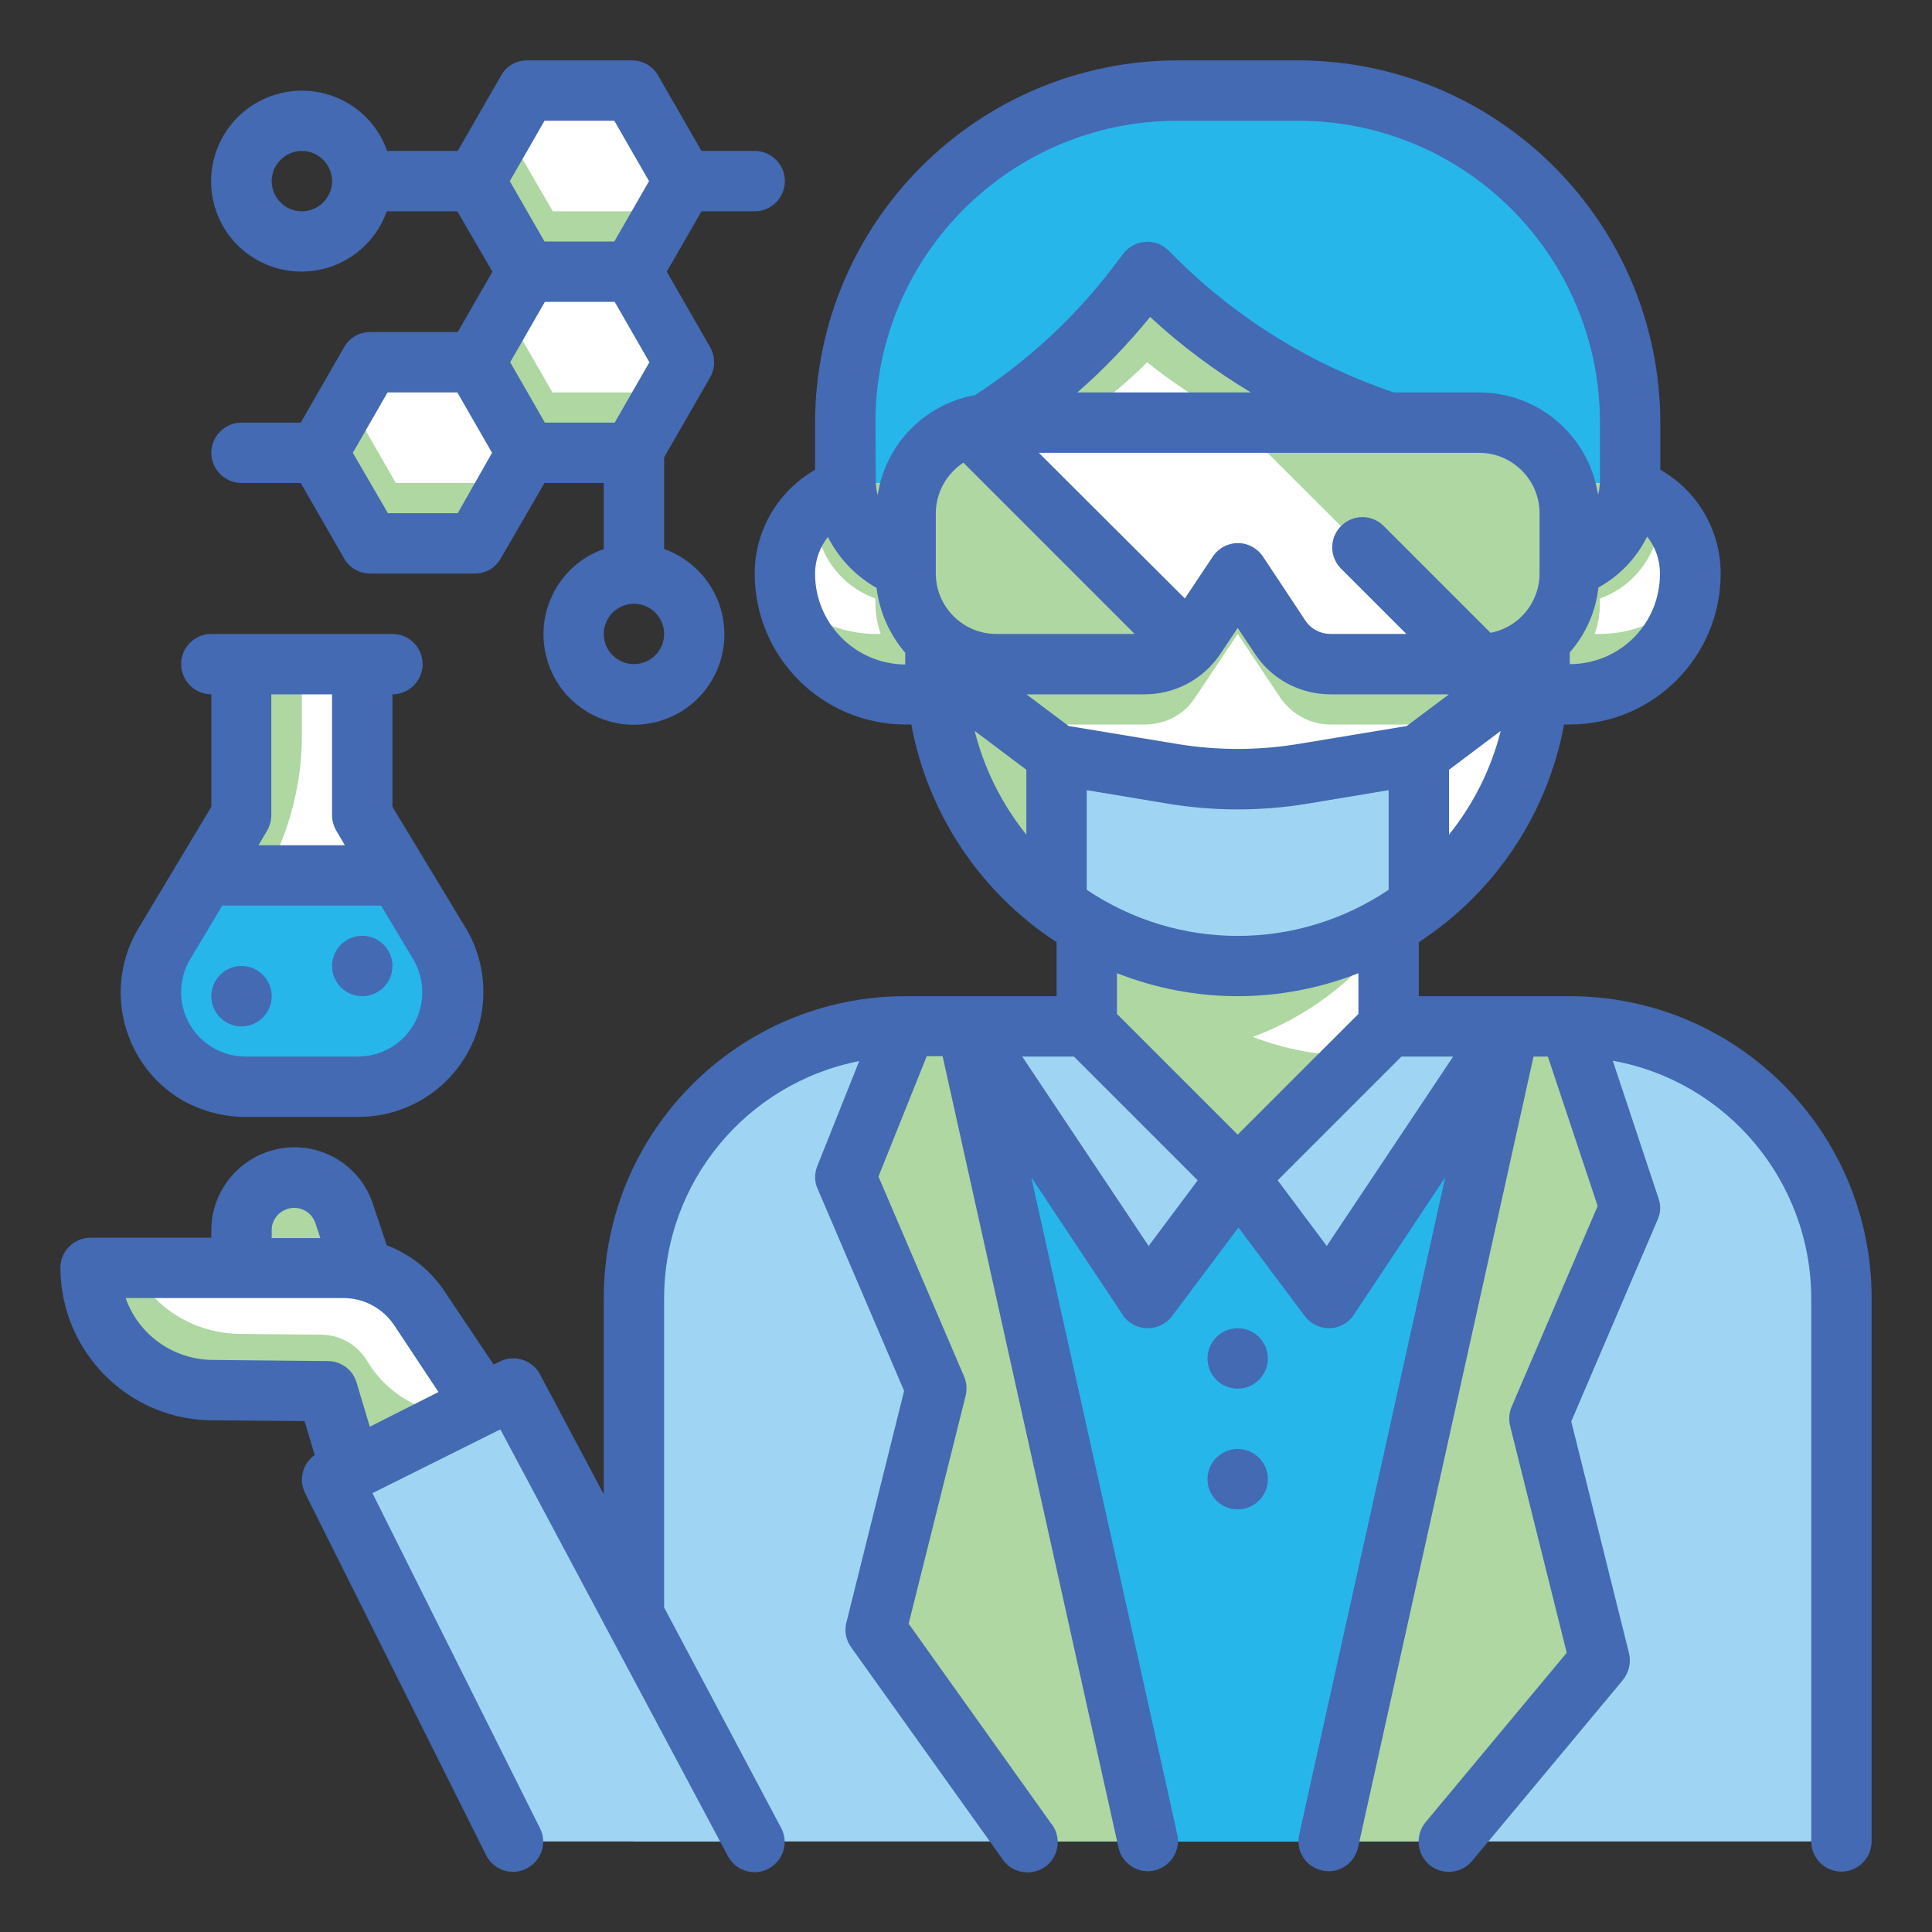 <?xml version="1.0" encoding="utf-8"?>
<!-- Generator: Adobe Illustrator 25.2.1, SVG Export Plug-In . SVG Version: 6.00 Build 0)  -->
<svg version="1.1" id="Layer_1" xmlns="http://www.w3.org/2000/svg" xmlns:xlink="http://www.w3.org/1999/xlink" x="0px" y="0px"
	 viewBox="0 0 512 512" style="enable-background:new 0 0 512 512;" xml:space="preserve">
<rect x="0" y="0" width="512" height="512" fill="#333333" stroke="none"/>
<style type="text/css">
	.st0{fill:#FFFFFF;}
	.st1{fill:#AED7A2;}
	.st2{fill:#27B6EA;}
	.st3{fill:#9FD5F3;}
	.st4{fill:#436AB2;}
</style>
<g id="Twotone">
	<g id="Color_copy_2">
		<path class="st0" d="M96,216v-40H64v40l-20.4,34c-2.3,3.9-3.6,8.4-3.6,12.9c0,13.8,11.2,25.1,25.1,25.1l0,0H95
			c13.8,0,25.1-11.2,25.1-25.1l0,0c0-4.5-1.2-9-3.6-12.9L96,216z"/>
		<path class="st1" d="M118.6,271c-3.4,10.2-12.9,17.1-23.7,17H65c-13.8,0-25-11.2-25-25c0-4.5,1.2-9,3.6-12.9L64,216v-40h16v18.9
			c0,13.8-3.8,27.4-10.9,39.2l-9.5,16c-0.3,0.4-0.5,0.9-0.7,1.4c-2.6,7.7,1.5,16.1,9.2,18.7c1.6,0.5,3.3,0.8,4.9,0.8L118.6,271
			L118.6,271z"/>
		<path class="st1" d="M96,336H64v-10.1c0-7.7,6.2-13.9,13.9-13.9c6,0,11.4,3.8,13.3,9.5L96,336z"/>
		<path class="st0" d="M136,384l-24.9-37.3c-4.5-6.7-11.9-10.7-20-10.7H24c0,17.7,14.3,32.2,32,32.4l30.8,0.2L96,400L136,384z"/>
		<path class="st1" d="M136,384l-40,16l-9.2-31.4L56,368.4c-17.7-0.2-32-14.7-32-32.4h11.1c1.5,2.9,3.4,5.6,5.8,7.9
			c6,6.1,14.1,9.5,22.6,9.6l22,0.2c5,0.2,9.5,2.9,12,7.3c5.4,8.8,15,14.1,25.3,14.1c2.3,0,4.5-0.3,6.7-0.8L136,384z"/>
		<path class="st2" d="M312,24h32c48.6,0,88,39.4,88,88v16c0,13.3-10.7,24-24,24H248c-13.3,0-24-10.7-24-24v-16
			C224,63.4,263.4,24,312,24z"/>
		<path class="st0" d="M248,184h-8c-17.7,0-32-14.3-32-32c0-13.3,10.7-24,24-24h16l0,0V184L248,184z"/>
		<path class="st0" d="M408,128h16c13.3,0,24,10.7,24,24c0,17.7-14.3,32-32,32h-8l0,0V128L408,128z"/>
		<path class="st1" d="M447.4,157.8c-2.7,15.2-16,26.3-31.4,26.2h-8v-56h16c5.9,0,11.6,2.2,16,6.2v1.8c-0.1,10.1-6.4,19.2-16,22.6
			v1.4c0,2.7-0.5,5.4-1.4,8h1.4C432.9,168,441.4,164.3,447.4,157.8z"/>
		<path class="st1" d="M208.6,157.8c2.7,15.2,16,26.3,31.4,26.2h8v-56h-16c-5.9,0-11.6,2.2-16,6.2v1.8c0.1,10.1,6.4,19.2,16,22.6
			v1.4c0,2.7,0.5,5.4,1.4,8H232C223.1,168,214.6,164.3,208.6,157.8z"/>
		<path class="st3" d="M240,272h176c39.8,0,72,32.2,72,72v144l0,0H168l0,0V344C168,304.2,200.2,272,240,272z"/>
		<path class="st2" d="M352,488h-48l-48-216h144L352,488z"/>
		<path class="st0" d="M368,272l-40,40l-40-40v-48h80V272z"/>
		<path class="st1" d="M368,224v23.8c-9.2,12.3-21.7,21.7-36,27c8.9,3.4,18.4,5.1,28,5.1l-32,32l-40-40v-48h80V224z"/>
		<path class="st3" d="M400,272l-48,72l-24-32l40-40H400z"/>
		<path class="st3" d="M256,272l48,72l24-32l-40-40H256z"/>
		<path class="st1" d="M352,488h32l40-48l-16-64l24-56l-16-48h-16L352,488z"/>
		<path class="st1" d="M304,488h-32l-40-48l16-64l-24-56l16-48h16L304,488z"/>
		<path class="st0" d="M328,256c-44.2,0-80-35.8-80-80v-64c20.6-5.2,39.4-15.8,54.6-30.6L304,80c25.9,20.7,58,32,91.2,32H408v64
			C408,220.2,372.2,256,328,256z"/>
		<path class="st1" d="M272,119v9h120c5.9,0,11.6,2.2,16,6.2V176c0,3.5-0.2,6.9-0.7,10.3c-4.3,3.7-9.7,5.7-15.3,5.7h-39.4
			c-5.3,0-10.3-2.7-13.3-7.1L328,168l-11.3,16.9c-2.9,4.5-7.9,7.1-13.3,7.1h-20.6c14.2,24.8,40.6,40,69.2,40
			c15.4,0,30.4-4.4,43.3-12.9c-23.8,37.2-73.2,48.1-110.4,24.3c-23-14.7-36.9-40.1-36.9-67.4v-64c20.5-5.3,39.4-15.8,54.6-30.6
			L304,80c12.8,10.3,27.3,18.3,42.9,23.8c15.5,5.5,31.9,8.2,48.3,8.2H408v16h-12.8c-33.2,0-65.3-11.3-91.2-32l-1.4,1.4
			C293.6,106.1,283.2,113.4,272,119z"/>
		<path class="st3" d="M376,200v39.9c-28.4,21.4-67.6,21.4-96,0V200l30.9,5.2c11.3,1.9,22.9,1.9,34.2,0L376,200z"/>
		<path class="st1" d="M392,112H264c-13.3,0-24,10.7-24,24v16c0,13.3,10.7,24,24,24h39.4c5.3,0,10.3-2.7,13.3-7.1L328,152l11.2,16.9
			c3,4.5,8,7.1,13.3,7.1H392c13.3,0,24-10.7,24-24v-16C416,122.7,405.3,112,392,112z"/>
		<path class="st0" d="M392,176h-39.4c-5.3,0-10.3-2.7-13.3-7.1L328,152l-11.3,16.9c-0.5,0.8-1.1,1.5-1.7,2.2l-58-58
			c2.3-0.7,4.6-1,7-1h64L392,176z"/>
		<path class="st3" d="M200,488h-64l-48-96l48-24L200,488z"/>
		<path class="st2" d="M105.6,232H54.4l-10.8,18c-7.1,11.9-3.3,27.3,8.6,34.4c3.9,2.3,8.3,3.6,12.9,3.6H95
			c13.8,0,25.1-11.2,25.1-25.1c0-4.5-1.2-9-3.6-12.9L105.6,232z"/>
		<g>
			<path class="st0" d="M167.4,24h-27.7l-13.9,24l13.9,24h27.7l13.9-24L167.4,24z"/>
			<path class="st0" d="M125.9,96H98.1l-13.9,24l13.9,24h27.7l13.9-24L125.9,96z"/>
			<path class="st0" d="M167.4,72h-27.7l-13.9,24l13.9,24h27.7l13.9-24L167.4,72z"/>
		</g>
		<path class="st1" d="M176.6,56l-9.2,16h-27.8l-13.8-24l8-13.9L146.5,56H176.6z"/>
		<path class="st1" d="M176.6,104l-9.2,16h-27.8l-13.8-24l8-13.9l12.6,21.9H176.6z"/>
		<path class="st1" d="M135.1,128l-9.2,16H98.1l-13.8-24l8-13.9l12.6,21.9H135.1z"/>
	</g>
	<g id="Stroke_Close_copy">
		<path class="st4" d="M416,264h-40v-14.3c20.2-13.2,34.1-34,38.5-57.7h1.5c22.1,0,40-17.9,40-40c0-11.4-6.1-21.9-16-27.5V112
			c-0.1-53-43-95.9-96-96h-32c-53,0.1-95.9,43-96,96v12.5c-9.9,5.7-16,16.2-16,27.5c0,22.1,17.9,40,40,40h1.5
			c4.4,23.7,18.3,44.5,38.5,57.7V264h-40c-44.2,0-80,35.8-80,80v52l-16.9-31.8c-2-3.8-6.8-5.3-10.6-3.4l-1.7,0.8l-13-19.4
			c-3.7-5.6-9.1-9.8-15.3-12.2l-3.7-11C95,307.5,82.5,301.3,71,305.2c-8.9,3-15,11.4-15,20.8v2H24c-4.4,0-8,3.6-8,8
			c0.1,22.1,17.8,40.1,39.9,40.4l24.8,0.2l2.7,9c-3.2,2.2-4.3,6.5-2.6,10l48,96c2,4,6.8,5.6,10.7,3.6c4-2,5.6-6.8,3.6-10.7
			l-44.4-88.8l33.9-16.9l60.3,113.1c2.1,3.9,6.9,5.4,10.8,3.3c3.9-2.1,5.4-6.9,3.3-10.8L176,426v-82c0-30.6,21.7-56.9,51.7-62.8
			L216.6,309c-0.8,2-0.8,4.2,0.1,6.1l22.9,53.5L224.3,430c-0.6,2.3-0.1,4.7,1.3,6.6l40,56c2.4,3.7,7.4,4.7,11.1,2.3
			s4.7-7.4,2.3-11.1c-0.1-0.2-0.2-0.3-0.4-0.5l-37.8-53l15.1-60.4c0.4-1.7,0.3-3.5-0.4-5.1l-22.7-53l12.8-31.9h4.2l46.6,209.7
			c0.8,3.7,4.1,6.3,7.8,6.3c0.6,0,1.2-0.1,1.7-0.2c4.3-1,7-5.2,6.1-9.5l0,0L273.3,312l24.2,36.4c1.4,2.2,3.8,3.5,6.4,3.6h0.3
			c2.5,0,4.9-1.2,6.4-3.2l17.6-23.5l17.6,23.5c1.5,2,3.9,3.2,6.4,3.2h0.2c2.6-0.1,5-1.4,6.4-3.6L383,312l-38.7,174.2
			c-1,4.3,1.8,8.6,6.1,9.5l0,0c0.6,0.1,1.2,0.2,1.7,0.2c3.7,0,7-2.6,7.8-6.3L406.4,280h3.8l13.2,39.6l-22.8,53.2
			c-0.7,1.6-0.8,3.4-0.4,5.1l15,60.1l-37.4,44.9c-2.8,3.4-2.4,8.4,1,11.3c3.4,2.8,8.4,2.4,11.3-1l0,0l40-48c1.6-2,2.2-4.6,1.6-7.1
			l-15.3-61.4l22.9-53.5c0.8-1.8,0.9-3.8,0.2-5.7l-12.1-36.4c30.4,5.5,52.5,32,52.6,62.9v144c0,4.4,3.6,8,8,8s8-3.6,8-8V344
			C496,299.8,460.2,264,416,264L416,264z M72,326c0-3.3,2.7-5.9,6-5.9c2.5,0,4.8,1.6,5.6,4.1l1.3,3.9H72V326z M56.1,360.4
			c-10.3-0.2-19.4-6.7-22.8-16.4h57.8c5.3,0,10.3,2.7,13.3,7.1l11.8,17.8L98,378.1l-3.5-11.7c-1-3.4-4.1-5.7-7.6-5.7L56.1,360.4z
			 M408,152c0,7.7-5.5,14.3-13,15.7l-28.4-28.4c-3.2-3.1-8.2-3-11.3,0.2c-3,3.1-3,8,0,11.1l17.4,17.4h-20.1c-2.7,0-5.2-1.3-6.7-3.6
			l-11.2-16.9c-2.5-3.7-7.4-4.7-11.1-2.2c-0.9,0.6-1.6,1.3-2.2,2.2l-7.4,11.1L275.3,120H392c8.8,0,16,7.2,16,16V152z M285.5,104
			c7-6.1,13.4-12.8,19.3-20c8.2,7.6,17.2,14.3,26.7,20H285.5z M255.3,122.6l45.4,45.4H264c-8.8,0-16-7.2-16-16v-16
			C248,130.6,250.8,125.6,255.3,122.6z M303.4,184c8,0,15.5-4,20-10.7l4.6-6.9l4.6,6.9c4.4,6.7,11.9,10.7,20,10.7H384l-11.2,8.4
			l-29,4.8c-10.5,1.7-21.1,1.7-31.6,0l-29-4.8L272,184H303.4z M288,235.8v-26.4l21.6,3.6c12.2,2,24.6,2,36.8,0l21.6-3.6v26.4
			C343.8,252.1,312.2,252.1,288,235.8z M384,221.2V204l13.7-10.3C395.2,203.7,390.5,213.1,384,221.2L384,221.2z M416,176v-3.1
			c4.2-4.8,6.9-10.8,7.6-17.2c5.6-3.1,10.1-7.8,12.9-13.5c2.2,2.7,3.4,6.2,3.4,9.7C440,165.3,429.3,176,416,176z M232,112
			c0-44.2,35.8-80,80-80h32c44.2,0,80,35.8,80,80v16c-0.1,1.1-0.2,2.1-0.5,3.1c-2.4-15.6-15.8-27.1-31.5-27.1h-22.6
			c-21.7-7.3-41.4-19.4-57.6-35.5l-2.1-2.1c-1.6-1.6-3.9-2.5-6.2-2.3c-2.3,0.1-4.4,1.3-5.8,3.1l-3.1,4.1
			c-10.1,13.1-22.3,24.4-36.2,33.4c-13.4,2.4-23.8,13.1-25.8,26.5c-0.3-1-0.4-2-0.5-3.1L232,112L232,112z M216,152
			c0-3.5,1.2-6.9,3.4-9.7c2.9,5.7,7.4,10.4,12.9,13.5c0.8,6.4,3.4,12.3,7.6,17.2v3.1C226.7,176,216,165.3,216,152z M258.3,193.7
			L272,204v17.2C265.5,213.1,260.8,203.7,258.3,193.7z M328,264c11,0,21.8-2.1,32-6.1v10.8l-32,32l-32-32v-10.8
			C306.2,261.9,317,264,328,264z M304.4,330.2L270.9,280h13.7l32.8,32.8L304.4,330.2z M351.6,330.2l-13-17.4l32.8-32.8h13.7
			L351.6,330.2z"/>
		<circle class="st4" cx="328" cy="360" r="8"/>
		<circle class="st4" cx="328" cy="392" r="8"/>
		<path class="st4" d="M65.1,296H95c18.3,0,33.1-14.8,33.1-33.1c0-6-1.6-11.9-4.7-17L104,213.8V184c4.4,0,8-3.6,8-8s-3.6-8-8-8H56
			c-4.4,0-8,3.6-8,8s3.6,8,8,8v29.8L36.7,246c-9.4,15.7-4.3,36,11.3,45.4C53.2,294.4,59.1,296,65.1,296z M88,184v32
			c0,1.5,0.4,2.9,1.1,4.1l2.3,3.9H68.5l2.3-3.9c0.7-1.2,1.1-2.7,1.1-4.1v-32H88z M50.4,254.2l8.5-14.2H101l8.5,14.2
			c4.8,8.1,2.2,18.6-5.9,23.4c-2.7,1.6-5.7,2.4-8.8,2.4H65.1c-9.4,0-17.1-7.6-17.1-17C48,259.9,48.8,256.8,50.4,254.2z"/>
		<circle class="st4" cx="64" cy="264" r="8"/>
		<circle class="st4" cx="96" cy="256" r="8"/>
		<path class="st4" d="M130.5,72l-9.2,16H98.1c-2.9,0-5.5,1.5-6.9,4l-11.5,20H64c-4.4,0-8,3.6-8,8s3.6,8,8,8h15.7l11.5,20
			c1.4,2.5,4.1,4,6.9,4h27.7c2.9,0,5.5-1.5,6.9-4l11.6-20H160v17.5c-12.5,4.4-19,18.1-14.6,30.6s18.1,19,30.6,14.6
			s19-18.1,14.6-30.6c-2.4-6.8-7.8-12.2-14.6-14.6v-24.3l12.2-21.2c1.4-2.5,1.4-5.5,0-8l-11.5-20l9.2-16H200c4.4,0,8-3.6,8-8
			s-3.6-8-8-8h-14.1l-11.5-20c-1.4-2.5-4.1-4-6.9-4h-27.8c-2.9,0-5.5,1.5-6.9,4l-11.5,20h-18.7C98.2,27.5,84.5,21,72,25.4
			S52.9,43.5,57.3,56s18.1,19,30.6,14.6c6.8-2.4,12.2-7.8,14.6-14.6h18.7L130.5,72z M172.1,96l-9.2,16h-18.5l-9.2-16l9.2-16h18.5
			L172.1,96z M121.3,136h-18.5l-9.3-16l9.2-16h18.5l9.2,16L121.3,136z M168,176c-4.4,0-8-3.6-8-8s3.6-8,8-8s8,3.6,8,8
			S172.4,176,168,176z M144.3,32h18.5l9.2,16l-9.2,16h-18.5l-9.2-16L144.3,32z M80,56c-4.4,0-8-3.6-8-8s3.6-8,8-8s8,3.6,8,8
			S84.4,56,80,56z"/>
	</g>
</g>
</svg>
